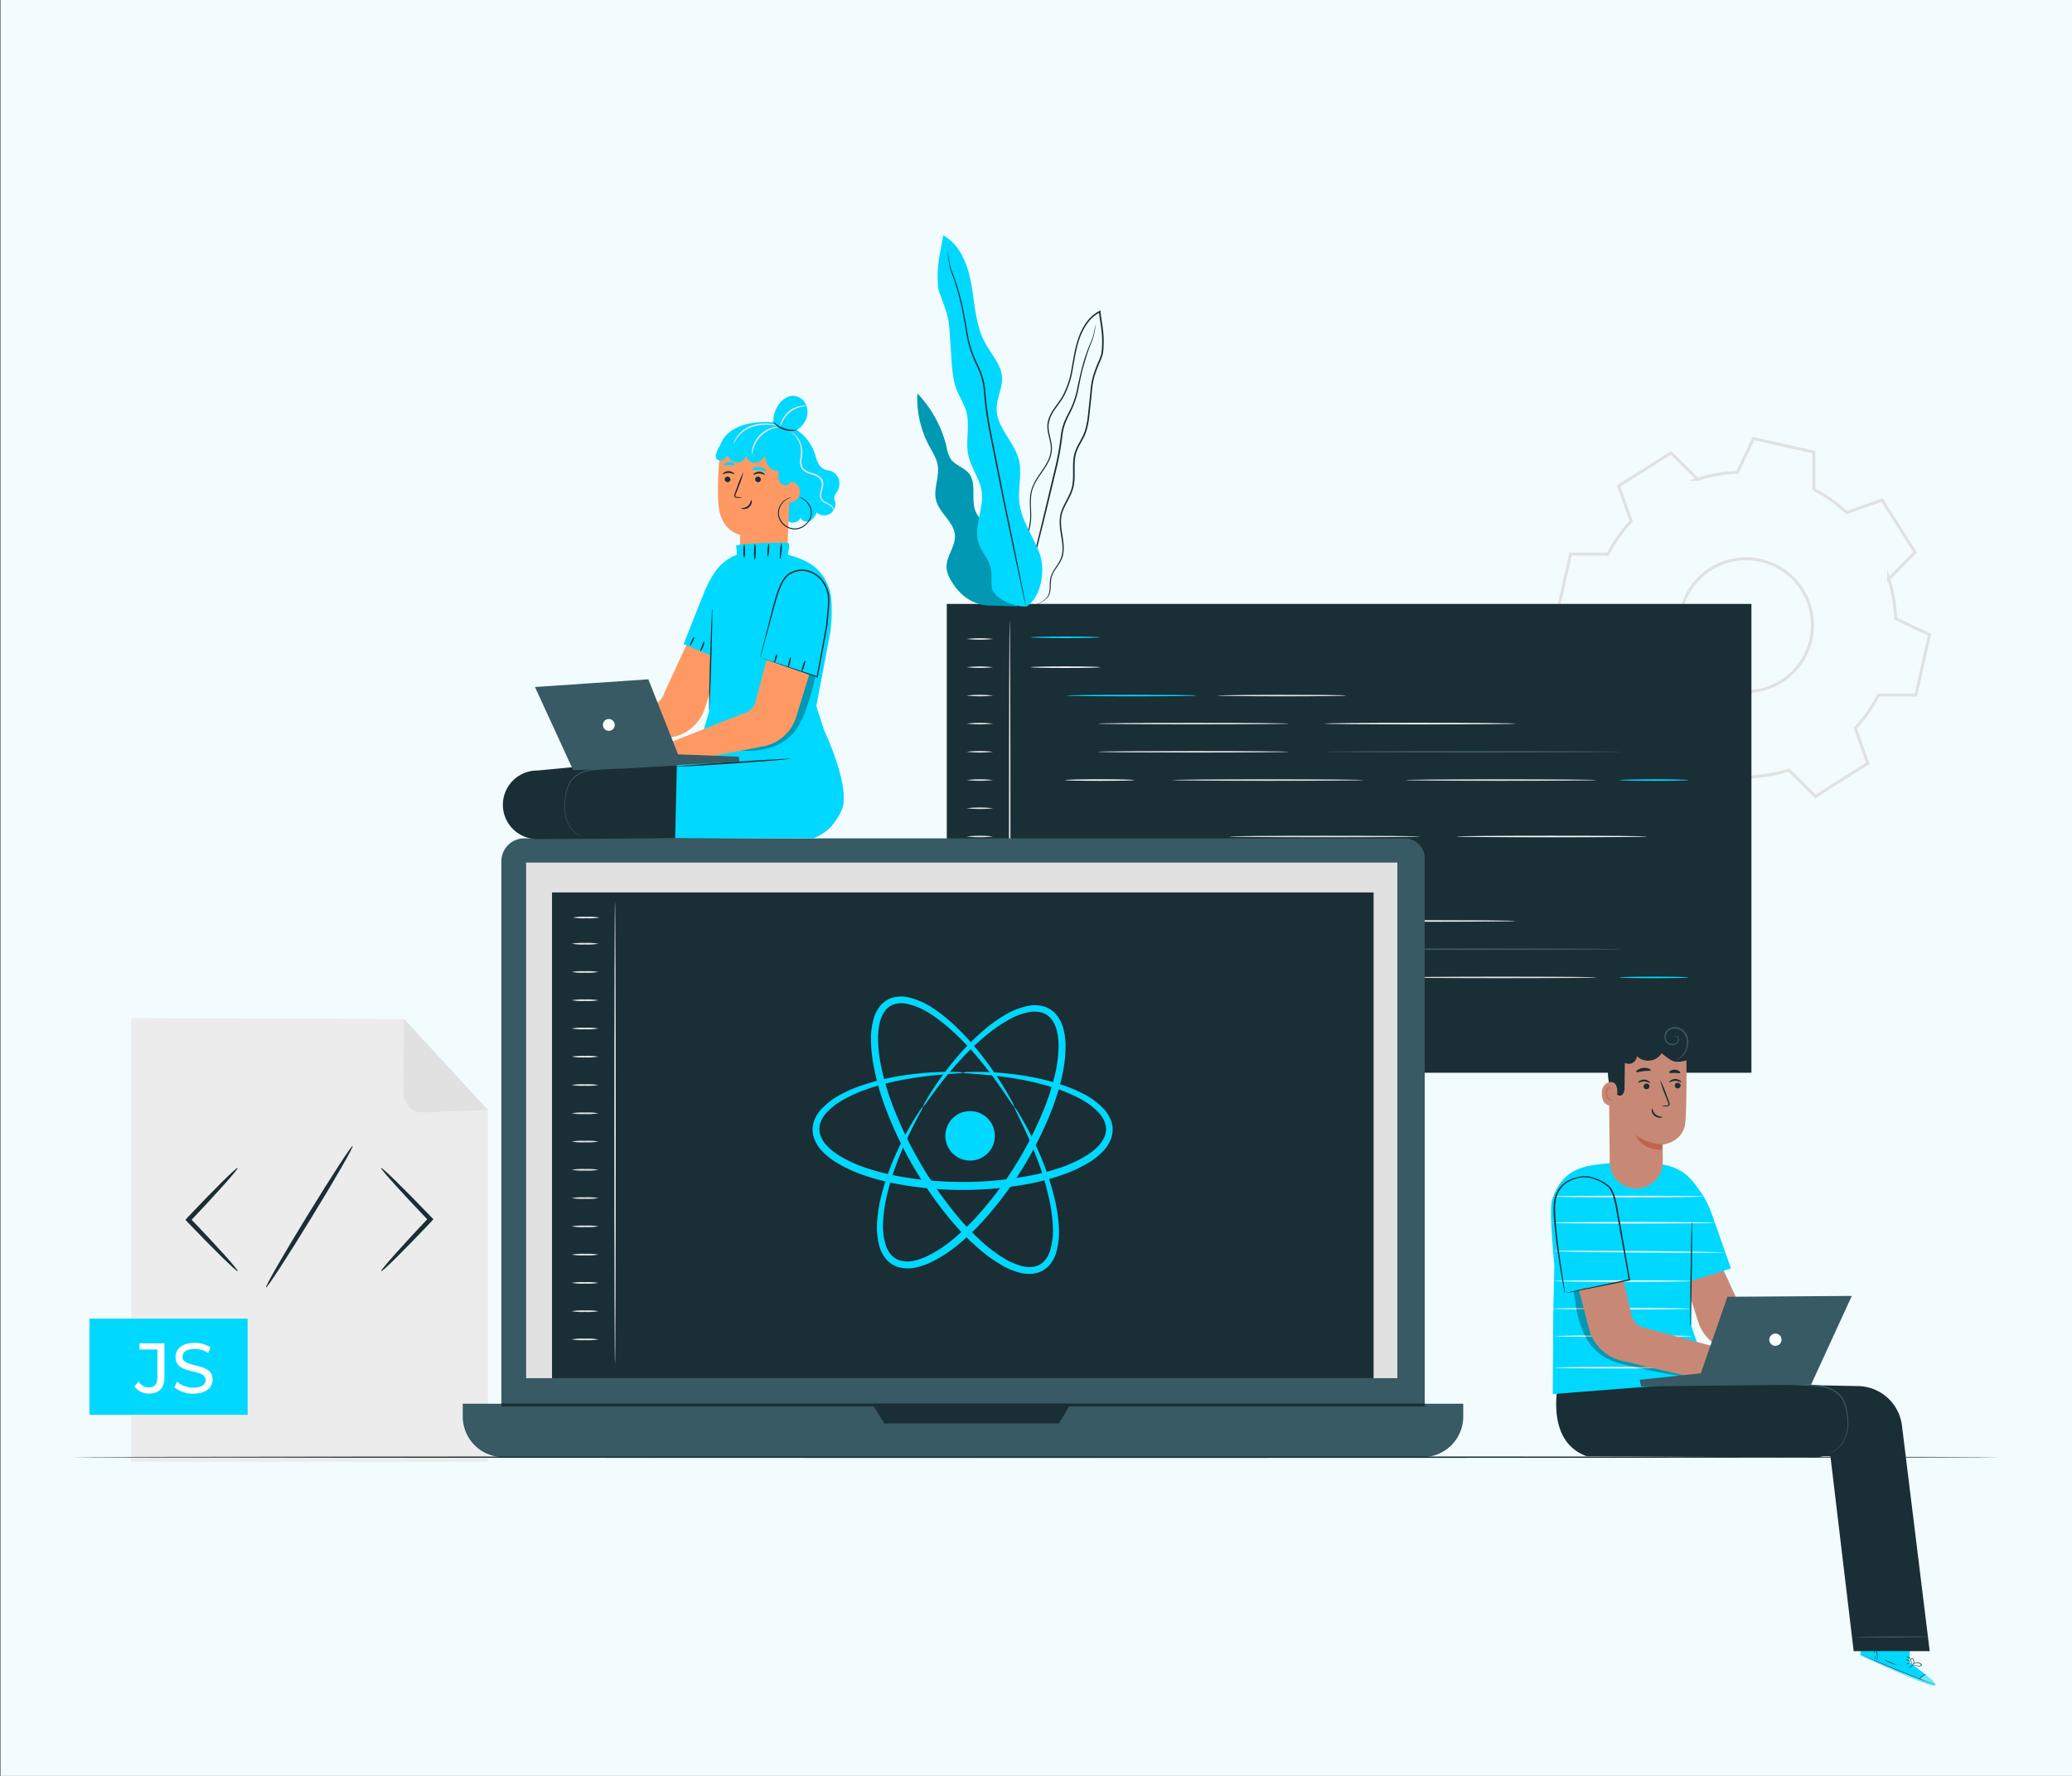 <svg xmlns="http://www.w3.org/2000/svg" viewBox="0 0 700 600"><rect x="0" y="0" width="700" height="600" fill="#333333" stroke="none"/><defs><style>.cls-1{fill:#f2fcff;}.cls-2{fill:none;stroke:#e1e1e1;stroke-miterlimit:10;fill-rule:evenodd;}.cls-3{fill:#ececec;}.cls-4{fill:#1a2e35;}.cls-5{fill:#e1e1e1;}.cls-6{fill:#00d8ff;}.cls-7{fill:#fff;}.cls-8{fill:#fafafa;}.cls-9{fill:#375a64;}.cls-10{fill:#ff9963;}.cls-11{fill:#ff9a6c;}.cls-12{opacity:0.3;}.cls-13{opacity:0.4;}.cls-14{fill:#c78976;}.cls-15{fill:#bf654e;}</style></defs><g id="Layer_2" data-name="Layer 2"><rect class="cls-1" x="0.16" width="699.84" height="600"/></g><g id="Layer_1" data-name="Layer 1"><path class="cls-2" d="M612.77,165.33a50.83,50.83,0,0,1,11.14,7.85l11.91-4.24L647,186.6l-8.91,9A51.17,51.17,0,0,1,640.43,209l11.42,5.42-4.58,20.41-12.63,0A51.27,51.27,0,0,1,626.78,246L631,257.9l-17.66,11.19-9-8.92A51.11,51.11,0,0,1,591,262.51l-5.42,11.41-20.41-4.58,0-12.63A51.13,51.13,0,0,1,554,248.86l-11.91,4.24-11.19-17.67,8.92-9a52.09,52.09,0,0,1-2.34-13.43L526,207.63l4.58-20.41,12.63,0a51.45,51.45,0,0,1,7.86-11.14l-4.24-11.91L564.53,153l9,8.92a51.11,51.11,0,0,1,13.43-2.34l5.42-11.41,20.4,4.57,0,12.64Zm-18,24a22.43,22.43,0,1,0,17,26.8A22.43,22.43,0,0,0,594.78,189.34Z"/><polygon class="cls-3" points="164.82 493.88 44.29 493.88 44.29 343.98 136.49 344.25 164.82 375.01 164.82 493.88"/><path class="cls-4" d="M80.34,429.5c-.15.15-2.15-1.66-5.27-4.7s-7.33-7.33-11.93-12.12l-.51-.54.51-.54,0-.05c4.58-4.84,8.79-9.16,11.89-12.23s5.11-4.89,5.26-4.74-1.55,2.24-4.45,5.5-7,7.71-11.57,12.54l0,.05V411.6c4.6,4.79,8.69,9.19,11.6,12.43S80.5,429.35,80.34,429.5Z"/><path class="cls-4" d="M128.71,394.58c.16-.15,2.16,1.65,5.27,4.7s7.33,7.32,11.93,12.12l.52.53-.52.54,0,.06c-4.58,4.83-8.79,9.15-11.89,12.22s-5.1,4.9-5.26,4.75,1.56-2.25,4.46-5.51,7-7.7,11.56-12.54l.05-.05v1.08c-4.59-4.8-8.69-9.2-11.6-12.44S128.55,394.72,128.71,394.58Z"/><path class="cls-4" d="M89.86,435c-.37-.23,5.89-11.13,14-24.34s14.94-23.75,15.31-23.53-5.89,11.12-14,24.34S90.23,435.23,89.86,435Z"/><path class="cls-5" d="M136.48,344.26l-.11,25.1a6.46,6.46,0,0,0,6.65,6.49l21.8-.82Z"/><rect class="cls-6" x="30.22" y="445.52" width="53.45" height="32.49"/><path class="cls-7" d="M45.41,468.4l1.39-1.63a4.16,4.16,0,0,0,3.5,2c1.89,0,2.87-1.15,2.87-3.4v-9.42H47.11v-2.09h8.44v11.39c0,3.74-1.83,5.58-5.25,5.58A5.83,5.83,0,0,1,45.41,468.4Z"/><path class="cls-7" d="M58.9,468.71l.89-1.87a8.6,8.6,0,0,0,5.53,2c2.9,0,4.15-1.13,4.15-2.59,0-4.1-10.16-1.51-10.16-7.75,0-2.59,2-4.79,6.42-4.79a9.84,9.84,0,0,1,5.39,1.49l-.79,1.91a8.68,8.68,0,0,0-4.6-1.36c-2.85,0-4.07,1.2-4.07,2.66,0,4.1,10.16,1.53,10.16,7.69,0,2.57-2.06,4.77-6.5,4.77A9.93,9.93,0,0,1,58.9,468.71Z"/><rect class="cls-4" x="319.86" y="204.04" width="271.84" height="158.4"/><path class="cls-5" d="M341.12,354.46c-.14,0-.26-32.39-.26-72.34s.12-72.34.26-72.34.26,32.38.26,72.34S341.27,354.46,341.12,354.46Z"/><path class="cls-5" d="M335.53,215.88a39.07,39.07,0,0,1-9,0,39.07,39.07,0,0,1,9,0Z"/><path class="cls-5" d="M335.53,225.42a39.07,39.07,0,0,1-9,0,39.07,39.07,0,0,1,9,0Z"/><path class="cls-5" d="M335.53,235a39.07,39.07,0,0,1-9,0,39.07,39.07,0,0,1,9,0Z"/><path class="cls-5" d="M335.53,244.48a39.07,39.07,0,0,1-9,0,39.07,39.07,0,0,1,9,0Z"/><path class="cls-5" d="M335.53,254a39.07,39.07,0,0,1-9,0,39.07,39.07,0,0,1,9,0Z"/><path class="cls-5" d="M335.53,263.55a39.07,39.07,0,0,1-9,0,39.07,39.07,0,0,1,9,0Z"/><path class="cls-5" d="M335.53,273.08a39.07,39.07,0,0,1-9,0,39.07,39.07,0,0,1,9,0Z"/><path class="cls-5" d="M335.53,282.62a39.07,39.07,0,0,1-9,0,39.07,39.07,0,0,1,9,0Z"/><path class="cls-5" d="M335.53,292.15a39.07,39.07,0,0,1-9,0,39.07,39.07,0,0,1,9,0Z"/><path class="cls-5" d="M335.53,301.68a39.07,39.07,0,0,1-9,0,39.07,39.07,0,0,1,9,0Z"/><path class="cls-5" d="M335.53,311.22a39.07,39.07,0,0,1-9,0,39.07,39.07,0,0,1,9,0Z"/><path class="cls-5" d="M335.53,320.75a39.07,39.07,0,0,1-9,0,39.07,39.07,0,0,1,9,0Z"/><path class="cls-5" d="M335.53,330.28a39.07,39.07,0,0,1-9,0,39.07,39.07,0,0,1,9,0Z"/><path class="cls-5" d="M335.53,339.82a39.07,39.07,0,0,1-9,0,39.07,39.07,0,0,1,9,0Z"/><path class="cls-5" d="M335.53,349.35a39.07,39.07,0,0,1-9,0,39.07,39.07,0,0,1,9,0Z"/><path class="cls-6" d="M371.62,215.32c0,.14-5.23.26-11.68.26s-11.69-.12-11.69-.26,5.23-.26,11.69-.26S371.62,215.18,371.62,215.32Z"/><path class="cls-6" d="M371.62,349.35c0,.14-5.23.26-11.68.26s-11.69-.12-11.69-.26,5.23-.26,11.69-.26S371.62,349.21,371.62,349.35Z"/><path class="cls-6" d="M404.16,235c0,.14-9.79.26-21.86.26s-21.86-.12-21.86-.26,9.79-.26,21.86-.26S404.16,234.81,404.16,235Z"/><path class="cls-5" d="M454.7,235c0,.14-9.78.26-21.85.26S411,235.09,411,235s9.78-.26,21.86-.26S454.7,234.81,454.7,235Z"/><path class="cls-5" d="M435.39,244.48c0,.15-14.43.26-32.21.26s-32.22-.11-32.22-.26,14.42-.26,32.22-.26S435.39,244.34,435.39,244.48Z"/><path class="cls-5" d="M435.39,254c0,.14-14.43.26-32.21.26S371,254.16,371,254s14.42-.26,32.22-.26S435.39,253.87,435.39,254Z"/><path class="cls-5" d="M479.73,282.62c0,.14-14.42.26-32.21.26s-32.21-.12-32.21-.26,14.42-.26,32.21-.26S479.73,282.47,479.73,282.62Z"/><path class="cls-5" d="M460.6,263.55c0,.14-14.43.26-32.21.26s-32.22-.12-32.22-.26,14.42-.26,32.22-.26S460.6,263.41,460.6,263.55Z"/><path class="cls-5" d="M539.32,263.55c0,.14-14.42.26-32.21.26s-32.21-.12-32.21-.26,14.42-.26,32.21-.26S539.32,263.41,539.32,263.55Z"/><path class="cls-8" d="M511.94,244.48c0,.15-14.42.26-32.21.26s-32.21-.11-32.21-.26,14.42-.26,32.21-.26S511.94,244.34,511.94,244.48Z"/><path class="cls-8" d="M556.45,282.62c0,.14-14.43.26-32.21.26s-32.22-.12-32.22-.26,14.42-.26,32.22-.26S556.45,282.47,556.45,282.62Z"/><path class="cls-9" d="M547.56,254c0,.14-22.4.26-50,.26s-50-.12-50-.26,22.39-.26,50-.26S547.56,253.87,547.56,254Z"/><path class="cls-8" d="M371.62,225.42c0,.14-5.23.26-11.68.26s-11.69-.12-11.69-.26,5.23-.26,11.69-.26S371.62,225.27,371.62,225.42Z"/><path class="cls-8" d="M371.62,339.82c0,.14-5.23.26-11.68.26s-11.69-.12-11.69-.26,5.23-.26,11.69-.26S371.62,339.67,371.62,339.82Z"/><path class="cls-8" d="M383.19,263.55c0,.14-5.23.26-11.68.26s-11.68-.12-11.68-.26,5.23-.26,11.68-.26S383.19,263.41,383.19,263.55Z"/><path class="cls-6" d="M570.45,263.55c0,.14-5.23.26-11.68.26s-11.68-.12-11.68-.26,5.23-.26,11.68-.26S570.45,263.41,570.45,263.55Z"/><path class="cls-6" d="M404.16,301.63c0,.14-9.79.26-21.86.26s-21.86-.12-21.86-.26,9.79-.26,21.86-.26S404.16,301.48,404.16,301.63Z"/><path class="cls-5" d="M454.7,301.63c0,.14-9.78.26-21.85.26s-21.86-.12-21.86-.26,9.78-.26,21.86-.26S454.7,301.48,454.7,301.63Z"/><path class="cls-5" d="M435.39,311.16c0,.14-14.43.26-32.21.26S371,311.3,371,311.16s14.42-.26,32.22-.26S435.39,311,435.39,311.16Z"/><path class="cls-5" d="M435.39,320.69c0,.15-14.43.26-32.21.26s-32.22-.11-32.22-.26,14.42-.26,32.22-.26S435.39,320.55,435.39,320.69Z"/><path class="cls-5" d="M460.6,330.23c0,.14-14.43.26-32.21.26s-32.22-.12-32.22-.26,14.42-.26,32.22-.26S460.6,330.08,460.6,330.23Z"/><path class="cls-5" d="M539.32,330.23c0,.14-14.42.26-32.21.26s-32.21-.12-32.21-.26,14.42-.26,32.21-.26S539.32,330.08,539.32,330.23Z"/><path class="cls-8" d="M511.94,311.16c0,.14-14.42.26-32.21.26s-32.21-.12-32.21-.26,14.42-.26,32.21-.26S511.94,311,511.94,311.16Z"/><path class="cls-9" d="M547.56,320.69c0,.15-22.4.26-50,.26s-50-.11-50-.26,22.39-.26,50-.26S547.56,320.55,547.56,320.69Z"/><path class="cls-8" d="M383.19,330.23c0,.14-5.23.26-11.68.26s-11.68-.12-11.68-.26,5.23-.26,11.68-.26S383.19,330.08,383.19,330.23Z"/><path class="cls-6" d="M570.45,330.23c0,.14-5.23.26-11.68.26s-11.68-.12-11.68-.26,5.23-.26,11.68-.26S570.45,330.08,570.45,330.23Z"/><path class="cls-9" d="M177.13,283.24H474.58a6.74,6.74,0,0,1,6.74,6.74v185a14.57,14.57,0,0,1-14.57,14.57H183.95a14.57,14.57,0,0,1-14.57-14.57V291A7.75,7.75,0,0,1,177.13,283.24Z"/><path class="cls-9" d="M156.34,474.26h338a0,0,0,0,1,0,0v4.33a13.72,13.72,0,0,1-13.72,13.72H170.06a13.72,13.72,0,0,1-13.72-13.72v-4.33A0,0,0,0,1,156.34,474.26Z"/><rect class="cls-5" x="177.75" y="291.43" width="294.32" height="174.2"/><polygon class="cls-4" points="294.6 474.26 298.79 480.93 357.8 480.93 361.7 474.26 294.6 474.26"/><rect class="cls-4" x="169.43" y="474.2" width="311.94" height="0.99"/><rect class="cls-4" x="186.49" y="301.52" width="277.56" height="164.11"/><path class="cls-5" d="M207.78,460.82c-.14,0-.26-35-.26-78.06s.12-78.07.26-78.07.26,34.95.26,78.07S207.93,460.82,207.78,460.82Z"/><path class="cls-5" d="M202.18,318.84a19,19,0,0,1-4.51.27,19,19,0,0,1-4.51-.27,20,20,0,0,1,4.51-.26A20,20,0,0,1,202.18,318.84Z"/><path class="cls-5" d="M202.53,310a20,20,0,0,1-4.51.26,20,20,0,0,1-4.51-.26,19.36,19.36,0,0,1,4.51-.26A19.36,19.36,0,0,1,202.53,310Z"/><path class="cls-5" d="M202.18,328.39a19.36,19.36,0,0,1-4.51.26,19.36,19.36,0,0,1-4.51-.26,20,20,0,0,1,4.51-.26A20,20,0,0,1,202.18,328.39Z"/><path class="cls-5" d="M202.18,337.94a19.36,19.36,0,0,1-4.51.26,19.36,19.36,0,0,1-4.51-.26,20,20,0,0,1,4.51-.26A20,20,0,0,1,202.18,337.94Z"/><path class="cls-5" d="M202.18,347.49a19.36,19.36,0,0,1-4.51.26,19.36,19.36,0,0,1-4.51-.26,20,20,0,0,1,4.51-.26A20,20,0,0,1,202.18,347.49Z"/><path class="cls-5" d="M202.18,357a20,20,0,0,1-4.51.26,20,20,0,0,1-4.51-.26,20,20,0,0,1,4.51-.26A20,20,0,0,1,202.18,357Z"/><path class="cls-5" d="M202.18,366.59a20,20,0,0,1-4.51.26,20,20,0,0,1-4.51-.26,20,20,0,0,1,4.51-.26A20,20,0,0,1,202.18,366.59Z"/><path class="cls-5" d="M202.18,376.14a20,20,0,0,1-4.51.26,20,20,0,0,1-4.51-.26,19.36,19.36,0,0,1,4.51-.26A19.36,19.36,0,0,1,202.18,376.14Z"/><path class="cls-5" d="M202.18,385.69a20,20,0,0,1-4.51.26,20,20,0,0,1-4.51-.26,19.36,19.36,0,0,1,4.51-.26A19.36,19.36,0,0,1,202.18,385.69Z"/><path class="cls-5" d="M202.18,395.24a20,20,0,0,1-4.51.26,20,20,0,0,1-4.51-.26,19,19,0,0,1,4.51-.27A19,19,0,0,1,202.18,395.24Z"/><path class="cls-5" d="M202.18,404.78a19.36,19.36,0,0,1-4.51.26,19.36,19.36,0,0,1-4.51-.26,20,20,0,0,1,4.51-.26A20,20,0,0,1,202.18,404.78Z"/><path class="cls-5" d="M202.18,414.33a19.36,19.36,0,0,1-4.51.26,19.36,19.36,0,0,1-4.51-.26,20,20,0,0,1,4.51-.26A20,20,0,0,1,202.18,414.33Z"/><path class="cls-5" d="M202.18,423.88a19.36,19.36,0,0,1-4.51.26,19.36,19.36,0,0,1-4.51-.26,20,20,0,0,1,4.51-.26A20,20,0,0,1,202.18,423.88Z"/><path class="cls-5" d="M202.18,433.43a20,20,0,0,1-4.51.26,20,20,0,0,1-4.51-.26,20,20,0,0,1,4.51-.26A20,20,0,0,1,202.18,433.43Z"/><path class="cls-5" d="M202.18,443a20,20,0,0,1-4.51.26,20,20,0,0,1-4.51-.26,20,20,0,0,1,4.51-.26A20,20,0,0,1,202.18,443Z"/><path class="cls-5" d="M202.18,452.53a20,20,0,0,1-4.51.26,20,20,0,0,1-4.51-.26,19.36,19.36,0,0,1,4.51-.26A19.36,19.36,0,0,1,202.18,452.53Z"/><path class="cls-6" d="M342.68,374c-.19.11-1.87-2.7-5.29-7.52-1.7-2.41-3.85-5.31-6.52-8.53a94,94,0,0,0-9.79-10.21,55.33,55.33,0,0,0-6.46-5,24.64,24.64,0,0,0-7.83-3.52,9.66,9.66,0,0,0-4.21-.06,6.33,6.33,0,0,0-3.45,2.21,10.17,10.17,0,0,0-1.89,4.08,22.08,22.08,0,0,0-.6,4.87,48.11,48.11,0,0,0,1.14,10.39,86.11,86.11,0,0,0,3,10.62A133,133,0,0,0,324,411.55a83.88,83.88,0,0,0,7.69,7.93,47.77,47.77,0,0,0,8.42,6.19,23,23,0,0,0,4.52,1.92,10.37,10.37,0,0,0,4.48.4,6.3,6.3,0,0,0,3.63-1.88,9.53,9.53,0,0,0,2.06-3.68,24.56,24.56,0,0,0,.87-8.54,53.77,53.77,0,0,0-1.08-8.08,92.34,92.34,0,0,0-3.95-13.59c-1.45-3.92-2.89-7.23-4.12-9.91-2.47-5.36-4.06-8.23-3.87-8.34a8.81,8.81,0,0,1,1.4,1.95c.82,1.32,2,3.31,3.38,5.94s3,5.92,4.57,9.84a89.59,89.59,0,0,1,4.39,13.72,54.67,54.67,0,0,1,1.28,8.35,26.11,26.11,0,0,1-.81,9.31,11.74,11.74,0,0,1-2.5,4.56,8.55,8.55,0,0,1-4.87,2.61,12.67,12.67,0,0,1-5.49-.4,25.12,25.12,0,0,1-5-2.07,50,50,0,0,1-8.94-6.44,86.14,86.14,0,0,1-8-8.12,132.11,132.11,0,0,1-23.7-41.05,85.29,85.29,0,0,1-3-11,49.71,49.71,0,0,1-1.11-10.95,25.88,25.88,0,0,1,.72-5.39,12.64,12.64,0,0,1,2.4-5,8.58,8.58,0,0,1,4.7-2.91,11.79,11.79,0,0,1,5.2.11,26.5,26.5,0,0,1,8.46,3.95,55.15,55.15,0,0,1,6.6,5.29A89.89,89.89,0,0,1,332,357c2.59,3.35,4.64,6.36,6.23,8.88s2.72,4.52,3.45,5.9A8.15,8.15,0,0,1,342.68,374Z"/><path class="cls-6" d="M311.8,373.91c.19.11-1.44,2.84-4,8-1.26,2.56-2.73,5.73-4.23,9.49a88.42,88.42,0,0,0-4.07,13.06,49.16,49.16,0,0,0-1.12,7.8,23.11,23.11,0,0,0,.8,8.25,9.53,9.53,0,0,0,2,3.56,6.58,6.58,0,0,0,3.48,1.95,10.19,10.19,0,0,0,4.35-.12,20.27,20.27,0,0,0,4.46-1.61,43.42,43.42,0,0,0,8.43-5.54,79.5,79.5,0,0,0,7.74-7.35,122.22,122.22,0,0,0,23.63-38.18A78.45,78.45,0,0,0,356.42,363a43.72,43.72,0,0,0,1.2-10,20.64,20.64,0,0,0-.56-4.7,10.06,10.06,0,0,0-1.83-3.95,6.57,6.57,0,0,0-3.3-2.25,9.6,9.6,0,0,0-4.07-.18,23,23,0,0,0-7.74,3,48.8,48.8,0,0,0-6.48,4.49,85.44,85.44,0,0,0-9.87,9.47c-2.7,3-4.88,5.74-6.61,8-3.46,4.55-5.18,7.22-5.36,7.1a8.52,8.52,0,0,1,1-2.08c.75-1.32,1.9-3.23,3.53-5.61s3.7-5.23,6.33-8.38a83.29,83.29,0,0,1,9.8-9.94,50.78,50.78,0,0,1,6.64-4.8,24.81,24.81,0,0,1,8.41-3.36,11.77,11.77,0,0,1,5,.18,8.82,8.82,0,0,1,4.46,2.95,12.37,12.37,0,0,1,2.33,4.81,23.08,23.08,0,0,1,.68,5.23,45.66,45.66,0,0,1-1.18,10.61,80.08,80.08,0,0,1-3.15,10.57,122.16,122.16,0,0,1-24.15,39,81.2,81.2,0,0,1-8,7.54,46.14,46.14,0,0,1-9,5.78,22.7,22.7,0,0,1-5,1.73,12.33,12.33,0,0,1-5.34.06,8.86,8.86,0,0,1-4.63-2.67,11.56,11.56,0,0,1-2.4-4.42,25,25,0,0,1-.76-9,50.64,50.64,0,0,1,1.34-8.08,82.47,82.47,0,0,1,4.52-13.21,104.14,104.14,0,0,1,4.67-9.4c1.4-2.52,2.61-4.4,3.45-5.66A8.33,8.33,0,0,1,311.8,373.91Z"/><path class="cls-6" d="M325.27,362.41c0,.21-3.18.27-8.86.82-2.85.27-6.31.69-10.3,1.4A86.46,86.46,0,0,0,292.86,368a50.07,50.07,0,0,0-7.22,3.15,23.07,23.07,0,0,0-6.59,5,9.58,9.58,0,0,0-2,3.56,6.57,6.57,0,0,0,.17,4,10,10,0,0,0,2.4,3.64,20.81,20.81,0,0,0,3.7,2.94,43.18,43.18,0,0,0,9.16,4.25,78,78,0,0,0,10.32,2.72,122.14,122.14,0,0,0,44.89,0A78.57,78.57,0,0,0,358,394.59a43.33,43.33,0,0,0,9.15-4.25,20.53,20.53,0,0,0,3.71-2.94,10.13,10.13,0,0,0,2.39-3.64,6.57,6.57,0,0,0,.18-4,9.53,9.53,0,0,0-2-3.56,23.07,23.07,0,0,0-6.59-5,50.07,50.07,0,0,0-7.22-3.15,86.46,86.46,0,0,0-13.25-3.41c-4-.71-7.45-1.13-10.29-1.4-5.69-.55-8.86-.61-8.86-.82a7.76,7.76,0,0,1,2.3-.24c1.52-.05,3.75-.08,6.63.05a104.74,104.74,0,0,1,10.45,1,82.48,82.48,0,0,1,13.61,3.11,49.19,49.19,0,0,1,7.57,3.11,24.91,24.91,0,0,1,7.29,5.39,11.74,11.74,0,0,1,2.49,4.38,8.79,8.79,0,0,1-.16,5.34,12.32,12.32,0,0,1-2.86,4.5,23,23,0,0,1-4.09,3.34,46,46,0,0,1-9.65,4.58,79.2,79.2,0,0,1-10.64,2.88,122.12,122.12,0,0,1-45.89,0,77.72,77.72,0,0,1-10.64-2.87,45.66,45.66,0,0,1-9.64-4.58,22.61,22.61,0,0,1-4.1-3.34,12.32,12.32,0,0,1-2.86-4.5,8.86,8.86,0,0,1-.16-5.34,11.62,11.62,0,0,1,2.5-4.38,25,25,0,0,1,7.28-5.39,49.6,49.6,0,0,1,7.57-3.11,82.71,82.71,0,0,1,13.61-3.11,104.65,104.65,0,0,1,10.46-1c2.87-.13,5.11-.1,6.62-.05A7.87,7.87,0,0,1,325.27,362.41Z"/><circle class="cls-6" cx="327.75" cy="383.78" r="8.37" transform="translate(-103.69 645.63) rotate(-80.76)"/><path class="cls-4" d="M675.42,492.32c0,.14-145.71.26-325.4.26s-325.44-.12-325.44-.26,145.68-.26,325.44-.26S675.42,492.18,675.42,492.32Z"/><path class="cls-10" d="M242.21,226.58l-4,12.49a14.44,14.44,0,0,1-11.2,10l-26.67,5-7.25-.23,7.25-9,20.05-6.83a5.4,5.4,0,0,0,4-3.84l8-17.36,10.1,6.2Z"/><path class="cls-6" d="M261.3,142.69a8.92,8.92,0,0,1,1.5-5.54,6.79,6.79,0,0,1,4.38-3.38,5,5,0,0,1,5.19,3.06,6.54,6.54,0,0,1-.79,6.16,8.23,8.23,0,0,1-2.43,2.27,15.31,15.31,0,0,1,6,7.65c.37,1.06.62,2.16,1.08,3.18a4.74,4.74,0,0,0,2.21,2.45c.75.34,1.61.38,2.38.66a4.41,4.41,0,0,1,2.64,3,5.28,5.28,0,0,1-.72,4,4.11,4.11,0,0,0-.89,1.86,4.77,4.77,0,0,0,.28,1.39,3.8,3.8,0,0,1-6.23,3.71,5.38,5.38,0,0,1-2.31,2.89c-1.13.54-2.81,0-3.05-1.18a3,3,0,0,1-5.7-1.09l-21.5-23.51C246.59,141.73,259.14,142.49,261.3,142.69Z"/><path class="cls-10" d="M264.94,150.87a2.66,2.66,0,0,1,2.4,2.71h0l-1.52,36.21c-.05,4.27-7.81,9.33-12.39,9.23h0c-4.62-.1-3.26-5-3.33-9.07-.11-6.8-.11-9.35-.11-9.31s-5.84-1-7.05-8.59c-.6-3.79-.41-10-.09-15.08.29-4.57,3.32-10.18,7.87-9.7Z"/><path class="cls-4" d="M244.83,161.9a1,1,0,0,0,.94,1,.94.94,0,0,0,1-.88,1,1,0,0,0-.94-1A.94.94,0,0,0,244.83,161.9Z"/><path class="cls-4" d="M244.2,160.2c.12.13.86-.42,1.91-.42s1.82.53,1.94.4-.07-.28-.41-.53a2.71,2.71,0,0,0-1.55-.48,2.61,2.61,0,0,0-1.52.5C244.25,159.91,244.14,160.14,244.2,160.2Z"/><path class="cls-4" d="M255.11,161.9a1,1,0,0,0,.94,1,.94.94,0,0,0,1-.88,1,1,0,0,0-.94-1A.94.94,0,0,0,255.11,161.9Z"/><path class="cls-4" d="M254.53,160.4c.12.13.87-.42,1.92-.42s1.82.53,1.93.4-.06-.29-.4-.53a2.64,2.64,0,0,0-1.55-.48,2.56,2.56,0,0,0-1.52.49C254.58,160.11,254.47,160.34,254.53,160.4Z"/><path class="cls-4" d="M250.72,168.2a6.67,6.67,0,0,0-1.71-.31c-.27,0-.52-.08-.57-.27a1.38,1.38,0,0,1,.18-.79c.25-.65.52-1.33.79-2.05a34.54,34.54,0,0,0,1.79-5.34,34.16,34.16,0,0,0-2.21,5.19c-.27.72-.52,1.4-.76,2.06a1.53,1.53,0,0,0-.14,1.05.65.65,0,0,0,.44.39,2.06,2.06,0,0,0,.46.07A7.22,7.22,0,0,0,250.72,168.2Z"/><path class="cls-11" d="M250,180.64a19.42,19.42,0,0,0,10.21-2.72s-2.48,5.23-10.11,4.52Z"/><path class="cls-11" d="M251.16,170.73a1.9,1.9,0,0,1,1.7-.7,1.75,1.75,0,0,1,1.2.64,1.11,1.11,0,0,1,.08,1.25,1.28,1.28,0,0,1-1.38.35,3.92,3.92,0,0,1-1.34-.8,1.1,1.1,0,0,1-.3-.31.33.33,0,0,1,0-.39"/><path class="cls-4" d="M253.81,168.92c-.17,0-.17,1.14-1.15,2s-2.19.68-2.2.84.27.22.78.24a2.92,2.92,0,0,0,1.84-.64,2.47,2.47,0,0,0,.89-1.63C254,169.2,253.89,168.92,253.81,168.92Z"/><path class="cls-6" d="M254.06,158.56c.1.28,1.15.15,2.39.3s2.23.48,2.39.22-.1-.39-.5-.66a4.13,4.13,0,0,0-3.64-.41C254.24,158.2,254,158.42,254.06,158.56Z"/><path class="cls-6" d="M244.58,157.16c.19.24.91,0,1.78,0s1.61.16,1.78-.09,0-.36-.36-.59a2.59,2.59,0,0,0-2.87.09C244.6,156.8,244.5,157,244.58,157.16Z"/><path class="cls-10" d="M266.5,163.05a1.91,1.91,0,0,1,2,.1,3.54,3.54,0,0,1-2.22,6.57"/><path class="cls-6" d="M254.52,144.73A15.44,15.44,0,0,0,247.2,147a10.63,10.63,0,0,0-5.23,6.21,2.18,2.18,0,0,0,.06,1.72,1.68,1.68,0,0,0,2.09.45,4.9,4.9,0,0,0,1.7-1.57,3.26,3.26,0,0,0,6.33-.07,2.84,2.84,0,0,0,2.94,2.62,3.76,3.76,0,0,0,3.24-2.56,9.45,9.45,0,0,0,1.34,3.72,3.26,3.26,0,0,0,3.45,1.41,6.78,6.78,0,0,0,.05,3.41,2.33,2.33,0,0,0,2.69,1.57c1.05-.36,1.46-1.61,1.71-2.7a25.63,25.63,0,0,0,.82-6.39,9.37,9.37,0,0,0-7.55-9.48,24.58,24.58,0,0,0-6.63-.6"/><path class="cls-11" d="M267,167.44c0-.05.3.07.67-.1a1.33,1.33,0,0,0,.65-1.3,1.36,1.36,0,0,0-.81-1.23c-.39-.15-.67-.08-.68-.13s.26-.24.76-.13a1.39,1.39,0,0,1,.75.46,1.7,1.7,0,0,1,.37,1,1.5,1.5,0,0,1-.95,1.58C267.27,167.74,267,167.47,267,167.44Z"/><path class="cls-4" d="M269.93,167.84a.94.94,0,0,1,.31.08,5.85,5.85,0,0,1,.85.38,6.42,6.42,0,0,1,2.48,2.35,4.67,4.67,0,0,1,.68,2.29,5.25,5.25,0,0,1-.63,2.68,6.42,6.42,0,0,1-2,2.26,5.61,5.61,0,0,1-3.1,1,5.91,5.91,0,0,1-5.15-3.22,5,5,0,0,1-.54-2.7,5.53,5.53,0,0,1,.74-2.27,5.37,5.37,0,0,1,2.52-2.29,3.33,3.33,0,0,1,.89-.28c.21,0,.32-.05.32,0s-.44.1-1.15.44a5.58,5.58,0,0,0-2.34,2.29,5.35,5.35,0,0,0-.65,2.17,4.67,4.67,0,0,0,.54,2.51,5.59,5.59,0,0,0,4.82,3,5.72,5.72,0,0,0,4.81-3,4.73,4.73,0,0,0,0-4.66,6.46,6.46,0,0,0-2.32-2.35C270.34,168,269.91,167.87,269.93,167.84Z"/><path class="cls-5" d="M263.64,144.22c.08,0,.24-.67.71-1.66a9.15,9.15,0,0,1,6.47-5.1c1.08-.23,1.78-.22,1.78-.31a3.82,3.82,0,0,0-1.84-.06,8.43,8.43,0,0,0-6.75,5.32A3.85,3.85,0,0,0,263.64,144.22Z"/><path class="cls-5" d="M281.16,173.17s.12,0,.27-.25a1.46,1.46,0,0,0,.18-1,2.25,2.25,0,0,0-.94-1.38,19.33,19.33,0,0,0-1.89-1,2.31,2.31,0,0,1-1.32-1.88,10.65,10.65,0,0,1,.52-2.87,5.4,5.4,0,0,0,.15-1.68,2.85,2.85,0,0,0-.71-1.66,6.87,6.87,0,0,0-3.22-1.69,5.34,5.34,0,0,1-2.87-1.66,4.3,4.3,0,0,1-.48-3,14.89,14.89,0,0,0,.2-3,8.2,8.2,0,0,0-2.89-5.64,5.14,5.14,0,0,0-.84-.59q-.31-.18-.33-.15s.4.29,1,.9a8.39,8.39,0,0,1,2.05,3,7.85,7.85,0,0,1,.54,2.47,15.39,15.39,0,0,1-.25,2.93,4.72,4.72,0,0,0,.54,3.36,5.69,5.69,0,0,0,3.13,1.86,6.55,6.55,0,0,1,3,1.54,3.09,3.09,0,0,1,.47,2.9,10.8,10.8,0,0,0-.48,3,2.67,2.67,0,0,0,.53,1.36,3.35,3.35,0,0,0,1,.81c.73.39,1.41.61,1.91,1a2,2,0,0,1,.91,1.19A1.49,1.49,0,0,1,281.16,173.17Z"/><path class="cls-5" d="M254,153.5c.09,0,.16-.81.56-2a10.74,10.74,0,0,1,2.57-4.23,10.9,10.9,0,0,1,4.23-2.56c1.23-.4,2-.46,2-.55a4.91,4.91,0,0,0-2.13.2,9.74,9.74,0,0,0-7.06,7A4.91,4.91,0,0,0,254,153.5Z"/><path class="cls-5" d="M247.85,150.16a16.62,16.62,0,0,1,1.32-2.36,10.51,10.51,0,0,1,5.23-3.63,16.13,16.13,0,0,1,6.45-.52c1.67.18,2.69.41,2.71.33a9.31,9.31,0,0,0-2.67-.69,14.7,14.7,0,0,0-6.65.38,10.17,10.17,0,0,0-5.37,3.92,7,7,0,0,0-.88,1.83A1.79,1.79,0,0,0,247.85,150.16Z"/><path class="cls-4" d="M261.15,142.31s.19.5.78,1.11a7.58,7.58,0,0,0,6,2.15c.84-.1,1.32-.31,1.3-.37a10,10,0,0,1-8.11-2.89Z"/><path class="cls-4" d="M255.8,283.08c18.31-6.06,5.75-30.28,5.75-30.28l-80,7.53a11.58,11.58,0,0,0-11.66,11.58h0a11.58,11.58,0,0,0,11.58,11.57l74.35-.4"/><path class="cls-4" d="M274.53,283.06c17.85-6,5.55-30.26,5.55-30.26l-78,7.35c-7.62.1-11.34,3.78-11.34,11.55h0c0,6.39,2.37,11.78,11.31,11.6l72.49-.24"/><path class="cls-9" d="M256.42,256.89h-.22l-.65,0-2.5.1-9.17.45-30.28,1.66c-1.48.07-2.94.2-4.37.22s-2.87.08-4.27.17-2.76.19-4.1.33a15.1,15.1,0,0,0-3.91.8,9.49,9.49,0,0,0-3.24,2.08,8.7,8.7,0,0,0-2,3.16,16,16,0,0,0-.8,3.41,24.29,24.29,0,0,0-.21,3.23,13.59,13.59,0,0,0,1,5.43,8.94,8.94,0,0,0,2.42,3.31,6.7,6.7,0,0,0,2.21,1.24c.55.18.56.12,0-.08a6.73,6.73,0,0,1-2.14-1.29,8.86,8.86,0,0,1-2.32-3.28,13.47,13.47,0,0,1-1-5.33,23.63,23.63,0,0,1,.24-3.18,15.51,15.51,0,0,1,.8-3.33,8.3,8.3,0,0,1,1.9-3,9,9,0,0,1,3.13-2,14.72,14.72,0,0,1,3.82-.77c1.33-.14,2.69-.24,4.08-.32s2.81-.14,4.25-.16,2.9-.14,4.38-.22l30.28-1.78,9.17-.59,2.5-.18.64-.06C256.35,256.91,256.42,256.9,256.42,256.89Z"/><path class="cls-6" d="M228.68,258.47l6.42-3.15,4.47-14.89.42-19-9.05-3.82,7.18-18.05c1.31-2.67,4-9.74,10.77-12.06a8.38,8.38,0,0,0-.24-3c-.54-.89,16.58-1.42,17.56-1.07s-.16,3.48,0,4c6.08,1.68,12,4.19,14.22,12.56.87,3.26.58,10.14.11,13.46l-4.76,25.13,2.67,8.25s9.35,19.48,5.81,27.09-9.57,9.33-9.57,9.33l-46.59-.1Z"/><g class="cls-12"><path d="M275.43,228.66A93.9,93.9,0,0,1,272,240.55a25.67,25.67,0,0,1-3.74,6.86,17.34,17.34,0,0,1-9,5.47,28.25,28.25,0,0,1-10.61.52l17.63-10L271,227.15Z"/></g><path class="cls-4" d="M239.58,239.91a8.21,8.21,0,0,0,.12-1.34c.05-.95.11-2.18.18-3.68.14-3.1.29-7.39.43-12.13s.25-9,.31-12.13c0-1.5,0-2.74,0-3.68a8.38,8.38,0,0,0,0-1.35,8.78,8.78,0,0,0-.13,1.34c0,.94-.1,2.18-.18,3.68-.13,3.1-.28,7.39-.43,12.13s-.24,9-.3,12.13c0,1.5,0,2.74,0,3.68A8.38,8.38,0,0,0,239.58,239.91Z"/><path class="cls-4" d="M256.83,222.16a1.57,1.57,0,0,0,.32.14l1,.36L262,224l14.06,4.85.23.08,0-.24c1-5.11,2.08-11.09,3.29-17.56h0v0c.19-3.19.83-6.52.55-10a9.07,9.07,0,0,0-.68-2.45,11.07,11.07,0,0,0-1.16-2.21,9.52,9.52,0,0,0-3.7-3.16,8.12,8.12,0,0,0-8.79.95,10.86,10.86,0,0,0-2.34,3.58,32.51,32.51,0,0,0-1.38,3.76c-.74,2.46-1.3,4.8-1.86,6.93-1.07,4.21-1.93,7.63-2.55,10-.28,1.15-.5,2.05-.67,2.71-.06.28-.12.51-.16.69a1.22,1.22,0,0,0,0,.23,1.12,1.12,0,0,0,.09-.25q.07-.28.21-.72c.18-.66.44-1.57.76-2.72.66-2.39,1.59-5.78,2.73-9.94.57-2.08,1.15-4.39,1.91-6.84a31.5,31.5,0,0,1,1.38-3.7,10.47,10.47,0,0,1,2.24-3.41,7.63,7.63,0,0,1,8.24-.85,8.93,8.93,0,0,1,3.5,3,11.46,11.46,0,0,1,1.11,2.11,9.24,9.24,0,0,1,.65,2.32c.26,3.37-.36,6.7-.55,9.93v0c-1.17,6.47-2.26,12.46-3.19,17.57l.27-.16-14-4.61-3.92-1.26-1-.33Z"/><path class="cls-4" d="M270.85,226.81c.14.05.51-.73.83-1.73s.47-1.85.34-1.89-.51.73-.83,1.73S270.72,226.77,270.85,226.81Z"/><path class="cls-4" d="M266.27,225.52c.14,0,.44-.72.68-1.69s.31-1.77.17-1.81-.44.72-.68,1.69S266.13,225.48,266.27,225.52Z"/><path class="cls-4" d="M261.64,223.86c.14,0,.44-.58.68-1.38s.33-1.48.19-1.52-.44.57-.68,1.37S261.5,223.82,261.64,223.86Z"/><path class="cls-4" d="M236.6,220c.12.07.64-.59,1-1.56s.41-1.81.27-1.83-.41.73-.76,1.65S236.47,220,236.6,220Z"/><path class="cls-4" d="M233.11,218.05c.13.07.55-.51.94-1.28s.6-1.45.47-1.52-.54.51-.93,1.29S233,218,233.11,218.05Z"/><path class="cls-4" d="M263.51,188.25c-.05,0-.08.17-.09.45h.28a21,21,0,0,0,.32-2.38,7.7,7.7,0,0,0,0-2.85,8.17,8.17,0,0,0-.49,2.81,20.11,20.11,0,0,0-.08,2.4h.28C263.63,188.4,263.56,188.24,263.51,188.25Z"/><path class="cls-4" d="M259.35,188.25a5.35,5.35,0,0,0,.44-2.31,5.64,5.64,0,0,0-.09-2.36,10.86,10.86,0,0,0-.35,4.67Z"/><path class="cls-4" d="M255,189.19a7.83,7.83,0,0,0,.3-2.8,7.55,7.55,0,0,0-.23-2.81,8,8,0,0,0-.29,2.8A7.43,7.43,0,0,0,255,189.19Z"/><path class="cls-4" d="M251.43,188.6a5.6,5.6,0,0,0,.26-2.39,5.66,5.66,0,0,0-.26-2.4,5.86,5.86,0,0,0-.26,2.4A5.79,5.79,0,0,0,251.43,188.6Z"/><path class="cls-4" d="M228.39,259c0,.14,8.69-.33,19.39-1.06s19.36-1.44,19.35-1.58-8.69.33-19.39,1.06S228.38,258.86,228.39,259Z"/><path class="cls-10" d="M273.36,228l-4.3,14a14.5,14.5,0,0,1-11.2,10.17l-26.66,5.07L224,257l2.46-6.19L251.24,241a5.39,5.39,0,0,0,4-3.89L259,223Z"/><polygon class="cls-9" points="249.79 257.39 249.56 255.66 229.08 254.86 219.03 229.51 180.73 232.11 193.66 260.25 249.79 257.39"/><path class="cls-7" d="M204,246a2,2,0,1,0,.62-2.77A2,2,0,0,0,204,246Z"/><path class="cls-4" d="M536.05,492c-16.68-6.06-8.11-31.22-8.11-31.22l84.7,7.76a11.94,11.94,0,0,1,12,11.93h0a11.94,11.94,0,0,1-11.94,11.94L536.05,492"/><path class="cls-6" d="M645.11,561.72l.18-8.4-16.11-5.72-.67,11.69.91.44c4,1.91,20.7,9.43,23.81,9.72C656.69,569.77,645.11,561.72,645.11,561.72Z"/><g class="cls-13"><path class="cls-7" d="M650.68,565.87s3.94,3.11,3.09,3.61-18-6.45-25.26-10.19l.16-.32,19.9,8.29S649.79,565.55,650.68,565.87Z"/></g><path class="cls-4" d="M628.44,558.86l.24.13.73.35,2.67,1.23c2.27,1,5.42,2.38,8.94,3.82s6.72,2.66,9.06,3.52l2.77,1,.76.26.26.08s-.08,0-.25-.12l-.75-.29-2.74-1.05c-2.33-.89-5.53-2.14-9-3.57s-6.67-2.78-9-3.77l-2.7-1.17-.74-.31Z"/><path class="cls-4" d="M648.47,567.5a6,6,0,0,1,1-1.1,6.84,6.84,0,0,1,1.35-.66,2.58,2.58,0,0,0-2.39,1.76Z"/><path class="cls-4" d="M645,563.45a1.84,1.84,0,0,0,.71-.38c.36-.26.62-.5.59-.55a1.79,1.79,0,0,0-.71.39C645.19,563.16,644.93,563.41,645,563.45Z"/><path class="cls-4" d="M644,562.31c0,.05.32,0,.67-.13s.62-.27.61-.33-.32,0-.68.14S644,562.26,644,562.31Z"/><path class="cls-4" d="M643.82,560.59s.31.23.74.41a1.77,1.77,0,0,0,.82.24s-.32-.24-.75-.42A1.83,1.83,0,0,0,643.82,560.59Z"/><path class="cls-4" d="M644,559.48s.28.37.77.61a1.63,1.63,0,0,0,.95.25,7047937192805.59,7047937192805.59,0,0,0-1.72-.86Z"/><path class="cls-4" d="M646,562.35a3.17,3.17,0,0,0,1,.39,7.27,7.27,0,0,0,1.11.19,2.67,2.67,0,0,0,.69,0,.55.55,0,0,0,.36-.2.39.39,0,0,0,0-.44,1.92,1.92,0,0,0-3,.14c-.11.15-.14.24-.13.25a3.1,3.1,0,0,1,.77-.64,1.82,1.82,0,0,1,1-.2,1.58,1.58,0,0,1,1.12.54c.11.18,0,.33-.24.37a4.42,4.42,0,0,1-.63,0,7.51,7.51,0,0,1-1.1-.15C646.38,562.47,646,562.32,646,562.35Z"/><path class="cls-4" d="M646.23,562.5a1,1,0,0,0,.38-.63,1.66,1.66,0,0,0,0-.81,1,1,0,0,0-.6-.81.4.4,0,0,0-.48.32,1.06,1.06,0,0,0,0,.5,3,3,0,0,0,.21.77,1.62,1.62,0,0,0,.4.61s-.12-.25-.27-.66a3.51,3.51,0,0,1-.16-.75c-.05-.25,0-.66.26-.6s.4.41.47.67a1.65,1.65,0,0,1,0,.73A4.54,4.54,0,0,1,646.23,562.5Z"/><path class="cls-4" d="M630.41,554.88s.45.14,1.1.49a5.07,5.07,0,0,1,2.65,4.73c0,.74-.19,1.18-.15,1.19a1,1,0,0,0,.12-.3,4.8,4.8,0,0,0-.44-3.73,4.93,4.93,0,0,0-2.12-2,4.2,4.2,0,0,0-.83-.32A1,1,0,0,0,630.41,554.88Z"/><path class="cls-4" d="M634.51,549.28a26.57,26.57,0,0,0-1.38,3,27.51,27.51,0,0,0-1.21,3.11,29.58,29.58,0,0,0,1.39-3A28.87,28.87,0,0,0,634.51,549.28Z"/><path class="cls-4" d="M636.48,560.69a9.25,9.25,0,0,0,2.1,1.11,8.91,8.91,0,0,0,2.26.71s-1-.39-2.19-.89S636.5,560.64,636.48,560.69Z"/><path class="cls-4" d="M633.54,559.49s0,.24,0,.5,0,.49,0,.51.17-.21.16-.51S633.59,559.47,633.54,559.49Z"/><path class="cls-4" d="M633,557.66s0,.22.08.44.2.38.25.36,0-.22-.07-.44S633,557.64,633,557.66Z"/><path class="cls-4" d="M631.67,556.38c0,.06.19.14.37.31s.3.35.36.33,0-.28-.23-.48S631.67,556.33,631.67,556.38Z"/><path class="cls-4" d="M630.66,555.63s0,.15.12.25.22.15.26.11,0-.16-.12-.25S630.7,555.59,630.66,555.63Z"/><path class="cls-4" d="M580.45,467.41l47.3.89a15.19,15.19,0,0,1,14.8,13.33l9.38,76.23H626.24L618.39,492h-37.3Z"/><path class="cls-9" d="M651.61,553c0,.12-5.63.26-12.57.3s-12.45-.13-12.57-.14c-.8-.08,5.62-.26,12.57-.3S651.61,552.89,651.61,553Z"/><path class="cls-9" d="M554.44,465h.23l.7,0,2.66.1,9.78.46,32.25,1.67c1.57.08,3.13.2,4.66.23s3,.08,4.54.16,3,.19,4.38.34a16.41,16.41,0,0,1,4.15.81,9.89,9.89,0,0,1,3.46,2.1,8.78,8.78,0,0,1,2.1,3.18,15.8,15.8,0,0,1,.85,3.45,23,23,0,0,1,.23,3.25,13.36,13.36,0,0,1-1.1,5.49,9.16,9.16,0,0,1-2.58,3.33,6.94,6.94,0,0,1-2.36,1.26c-.59.18-.6.12,0-.08a7.53,7.53,0,0,0,2.27-1.31,9,9,0,0,0,2.47-3.3,13.06,13.06,0,0,0,1-5.39,24.32,24.32,0,0,0-.26-3.21,14.93,14.93,0,0,0-.85-3.36,8.25,8.25,0,0,0-2-3,9.65,9.65,0,0,0-3.33-2,16.14,16.14,0,0,0-4.07-.78c-1.41-.14-2.87-.24-4.35-.32s-3-.14-4.53-.16-3.09-.15-4.67-.22l-32.25-1.8-9.77-.59-2.66-.19-.69-.06Z"/><path class="cls-14" d="M569.5,433.39l4.11,12.88a14.87,14.87,0,0,0,11.56,10.35l23.88,6.63,1.87-4.43,1.74-6.53L592,445.24a5.55,5.55,0,0,1-4.17-4l-8.22-17.89-10.42,6.39Z"/><path class="cls-6" d="M559.49,393.09c8.75,1,11.57,4.58,15.14,9.76a29.25,29.25,0,0,1,3.54,6.93l6.62,18.78L571,432.82l.46,15.34,6.3,18.66L524.59,471l.15-27.12.38-16.37c-.5-6.2-1.79-19.35-.68-22.47,4.72-13.32,15.15-10.77,22.81-12.67a51.52,51.52,0,0,1,10.54,0"/><path class="cls-8" d="M524.6,442.16c0,.14,10.39.26,23.21.26s23.21-.12,23.21-.26-10.39-.26-23.21-.26S524.6,442,524.6,442.16Z"/><path class="cls-8" d="M525.37,451.43c0,.15,10.39.27,23.21.27s23.21-.12,23.21-.27-10.39-.26-23.21-.26S525.37,451.29,525.37,451.43Z"/><path class="cls-8" d="M525.12,462.08c0,.14,11,.26,24.55.26s24.55-.12,24.55-.26-11-.26-24.55-.26S525.12,461.93,525.12,462.08Z"/><g class="cls-12"><path d="M531.57,436.23c.7,3.59,1,7.47,2.22,10.92a26.47,26.47,0,0,0,3.56,7.23,17.88,17.88,0,0,0,9,6c3.5,1.09,20.37,4.86,24,4.58l-30.85-14.61L535.82,435Z"/></g><path class="cls-14" d="M533.37,435.69l3.4,13.06a15,15,0,0,0,11.1,11l27.24,6.39,7.48.07V455.9l-27.41-7.41a5.58,5.58,0,0,1-4-4.18l-2.64-11.49Z"/><path class="cls-8" d="M524.32,404.26c0,.15,11.46.26,25.58.26s25.59-.11,25.59-.26S564,404,549.9,404,524.32,404.12,524.32,404.26Z"/><path class="cls-8" d="M524,413.11c0,.15,12.35.26,27.57.26s27.57-.11,27.57-.26-12.34-.26-27.57-.26S524,413,524,413.11Z"/><path class="cls-8" d="M524.72,422.69c0,.14,13,.36,29,.48s29,.11,29,0-13-.36-29-.49S524.72,422.54,524.72,422.69Z"/><path class="cls-8" d="M525.12,432.82c0,.15,10.4.26,23.22.26s23.21-.11,23.21-.26-10.39-.26-23.21-.26S525.12,432.68,525.12,432.82Z"/><path class="cls-4" d="M528.71,436.78a.74.74,0,0,0,0-.22l-.08-.62c-.1-.6-.22-1.4-.38-2.43-.33-2.12-.8-5.19-1.33-9s-1.15-8.47-1.45-13.69c-.11-2.58-.32-5.45,1-8a8.73,8.73,0,0,1,2.81-3.18A10.07,10.07,0,0,1,533.4,398h.06a8.38,8.38,0,0,1,5,.34,14.2,14.2,0,0,1,4.69,2.55,3.58,3.58,0,0,1,.71.8,9.27,9.27,0,0,1,.53,1,14.7,14.7,0,0,1,.77,2.1,43.75,43.75,0,0,1,.93,4.35c.51,2.9,1,5.71,1.5,8.42,1,5.42,1.88,10.43,2.67,14.85l.16-.23-15.39,3.29-4.23.94-1.1.26a1.41,1.41,0,0,0-.37.11,1.37,1.37,0,0,0,.38,0l1.12-.2,4.26-.83,15.43-3.12.19,0,0-.2c-.77-4.43-1.65-9.44-2.59-14.87-.48-2.71-1-5.53-1.49-8.43a41.42,41.42,0,0,0-.93-4.39,14.64,14.64,0,0,0-.8-2.18,8.5,8.5,0,0,0-.55-1,4.24,4.24,0,0,0-.81-.92,14.54,14.54,0,0,0-4.88-2.65,8.92,8.92,0,0,0-5.38-.34h.06a10.59,10.59,0,0,0-4.35,1.69,9.11,9.11,0,0,0-3,3.37,11.31,11.31,0,0,0-.77,2.05,13,13,0,0,0-.32,2.11c0,.35,0,.7-.05,1s0,.69,0,1c0,.68,0,1.35.08,2,.34,5.25,1,9.87,1.57,13.72s1.1,6.91,1.48,9c.2,1,.35,1.82.46,2.41l.14.62A.64.64,0,0,0,528.71,436.78Z"/><path class="cls-4" d="M571.12,447.92a6.69,6.69,0,0,1-.07-1.39c0-1,0-2.25,0-3.79,0-3.21,0-7.63.09-12.52s.14-9.31.22-12.51c0-1.54.09-2.82.12-3.79a7.7,7.7,0,0,1,.1-1.39,9,9,0,0,1,.07,1.39c0,1,0,2.25,0,3.79,0,3.2,0,7.63-.09,12.52s-.14,9.31-.21,12.51c-.05,1.54-.09,2.82-.12,3.79A9.1,9.1,0,0,1,571.12,447.92Z"/><polygon class="cls-9" points="554.44 468.41 553.96 466.18 574.6 463.99 583.59 438.13 625.61 437.84 611.85 467.82 554.44 468.41"/><path class="cls-7" d="M598.69,454.38a2.07,2.07,0,1,1,2.86-.64,2.08,2.08,0,0,1-2.86.64"/><path class="cls-4" d="M570.1,350.54a5.57,5.57,0,0,1,2,10.3,3,3,0,0,1-2.8.32,3.46,3.46,0,0,1-1.53-2.19,11.9,11.9,0,0,1,.67-8.6"/><path class="cls-14" d="M552.76,401.58h0a9,9,0,0,0,9-9.06c0-3.12-.09-5.81-.09-5.81s7.21-.67,7.74-7.8.3-23.59.3-23.59h0a24.85,24.85,0,0,0-25.11,1.59l-1.11.75.34,35A9,9,0,0,0,552.76,401.58Z"/><path class="cls-15" d="M561.65,386.6a16.64,16.64,0,0,1-9.14-3.21s1.88,5.27,9,5.06Z"/><path class="cls-14" d="M545.29,365.54c-.13-.05-4.51-.62-4.1,4.56s5.51,3,5.5,2.9S545.29,365.54,545.29,365.54Z"/><path class="cls-15" d="M545,371.31s-.08.07-.23.15a.89.89,0,0,1-.67.07,2.23,2.23,0,0,1-1.19-1.92,3,3,0,0,1,.14-1.31,1.07,1.07,0,0,1,.63-.75.46.46,0,0,1,.55.21c.08.13.06.24.08.25s.11-.1.05-.31a.59.59,0,0,0-.23-.31.72.72,0,0,0-.51-.09,1.28,1.28,0,0,0-.88.88,3.06,3.06,0,0,0-.19,1.47,2.33,2.33,0,0,0,1.49,2.13,1,1,0,0,0,.81-.21C545,371.43,545,371.31,545,371.31Z"/><path class="cls-4" d="M564.74,358.27a21.47,21.47,0,0,1-3.36-2.44,5.45,5.45,0,0,1-8.39,1,2.73,2.73,0,0,1-4.06,2.25l-.1,8.26a3.8,3.8,0,0,1-.52,2.28,1.32,1.32,0,0,1-2,.16,5.76,5.76,0,0,0-.28-3,2,2,0,0,0-2.49-1.12,20.5,20.5,0,0,1-.29-4.88,4.63,4.63,0,0,0-.2-1.49c-.29-.46-.42-.1-.94-.21a3.73,3.73,0,0,1-2.79-3.33,4.72,4.72,0,0,1,2-4,6.41,6.41,0,0,1,4.43-1.06,2.81,2.81,0,0,1,0-3.76,4.59,4.59,0,0,1,3.76-1.38c1.39.09,2.94.86,3.12,2.23a5.7,5.7,0,0,1,11.26-.31c1.66-.73,4-1.55,5.63-.79a5.41,5.41,0,0,1,3.43,4.74s.42,5.66-3.16,6.8S564.74,358.27,564.74,358.27Z"/><path class="cls-4" d="M567.79,366.73a1,1,0,0,1-1,1,1,1,0,0,1-1-.9,1,1,0,0,1,1-1A1,1,0,0,1,567.79,366.73Z"/><path class="cls-4" d="M568,365.61c-.13.13-.89-.43-2-.43s-1.87.54-2,.41.06-.3.41-.55a2.75,2.75,0,0,1,1.59-.49,2.66,2.66,0,0,1,1.55.51C568,365.31,568.07,365.55,568,365.61Z"/><path class="cls-4" d="M557.25,367a1,1,0,0,1-1,1,1,1,0,0,1-1-.9,1,1,0,0,1,1-1A1,1,0,0,1,557.25,367Z"/><path class="cls-4" d="M557.43,365.81c-.13.13-.89-.43-2-.43s-1.87.54-2,.41.06-.29.41-.55a2.78,2.78,0,0,1,1.59-.48,2.59,2.59,0,0,1,1.55.5C557.37,365.51,557.49,365.75,557.43,365.81Z"/><path class="cls-4" d="M561.33,373.79a7.28,7.28,0,0,1,1.75-.32c.28,0,.54-.08.58-.27a1.36,1.36,0,0,0-.18-.81l-.81-2.09a35.93,35.93,0,0,1-1.83-5.48,36.88,36.88,0,0,1,2.26,5.32l.78,2.1a1.62,1.62,0,0,1,.14,1.08.69.69,0,0,1-.45.4,2.23,2.23,0,0,1-.47.07A7.54,7.54,0,0,1,561.33,373.79Z"/><path class="cls-4" d="M558.17,374.53c.17,0,.17,1.16,1.17,2s2.25.7,2.25.86-.27.23-.8.25a3,3,0,0,1-1.88-.66,2.54,2.54,0,0,1-.91-1.67C558,374.82,558.09,374.53,558.17,374.53Z"/><path class="cls-4" d="M557.7,361.59c-.1.29-1.18.15-2.44.31s-2.28.49-2.45.23.1-.4.51-.68a4,4,0,0,1,1.82-.64,4.22,4.22,0,0,1,1.91.22C557.52,361.22,557.75,361.45,557.7,361.59Z"/><path class="cls-4" d="M567.61,362.49c-.19.25-.93,0-1.82,0s-1.65.16-1.82-.09,0-.37.37-.6a2.64,2.64,0,0,1,2.93.09C567.59,362.12,567.69,362.37,567.61,362.49Z"/><path class="cls-9" d="M565.56,350.2s.1,0,.28-.08a1,1,0,0,1,.74.19,1,1,0,0,1,.33,1.09,1.73,1.73,0,0,1-1.06,1.16,2.31,2.31,0,0,1-1.93-.11,2.44,2.44,0,0,1-1.16-1.86,2.66,2.66,0,0,1,.9-2.26,3.18,3.18,0,0,1,2.53-.8,4,4,0,0,1,2.44,1.21,4.62,4.62,0,0,1,1.18,2.3,6.25,6.25,0,0,1-.73,4.35,7.28,7.28,0,0,1-2,2.27c-.6.43-1,.6-1,.64a3,3,0,0,0,1.07-.47,6.82,6.82,0,0,0,2.25-2.26,6.48,6.48,0,0,0,.88-4.63,5.1,5.1,0,0,0-1.28-2.56,4.53,4.53,0,0,0-2.75-1.37,3.63,3.63,0,0,0-2.93.95,3.12,3.12,0,0,0-1,2.68,2.83,2.83,0,0,0,1.43,2.19,2.66,2.66,0,0,0,2.27.07,2,2,0,0,0,1.21-1.44,1.23,1.23,0,0,0-.5-1.32,1,1,0,0,0-.89-.12C565.62,350.1,565.56,350.19,565.56,350.2Z"/><path class="cls-6" d="M337.91,186.16c.68-2.65-1.08-5.31-3-7.23s-4.31-3.63-5.34-6.17c-1.67-4.12.51-9.47-2.32-12.9-1.66-2-4.63-2.68-6.1-4.84a10.75,10.75,0,0,1-1.34-3.86,39.39,39.39,0,0,0-9.88-18.22,34.12,34.12,0,0,0,3.93,17.6c1.15,2.15,2.56,4.26,2.95,6.67.64,3.92-1.53,8-.55,11.82,1.13,4.4,6.1,7.33,6.36,11.86.22,3.83-3.1,7.22-2.83,11.05a10.32,10.32,0,0,0,1.73,4.54c3,4.91,7.37,8.28,14,8.13l8.09.24Z"/><g class="cls-12"><path d="M337.91,186.16c.68-2.65-1.08-5.31-3-7.23s-4.31-3.63-5.34-6.17c-1.67-4.12.51-9.47-2.32-12.9-1.66-2-4.63-2.68-6.1-4.84a10.75,10.75,0,0,1-1.34-3.86,39.39,39.39,0,0,0-9.88-18.22,34.12,34.12,0,0,0,3.93,17.6c1.15,2.15,2.56,4.26,2.95,6.67.64,3.92-1.53,8-.55,11.82,1.13,4.4,6.1,7.33,6.36,11.86.22,3.83-3.1,7.22-2.83,11.05a10.32,10.32,0,0,0,1.73,4.54c3,4.91,7.37,8.28,14,8.13l8.09.24Z"/></g><path class="cls-4" d="M345.18,205.05a6.27,6.27,0,0,0,2.22-.06,13.35,13.35,0,0,0,2.63-.67,11.37,11.37,0,0,0,3.23-1.8,4.43,4.43,0,0,0,1.33-1.79,8.26,8.26,0,0,0,.36-2.41,23.71,23.71,0,0,1,.18-2.62,7.16,7.16,0,0,1,1-2.61c.95-1.68,2.52-3.27,3-5.55s.13-4.66-.26-7.09-.77-5.06.14-7.6,2.62-4.82,3.49-7.68.43-6,.6-9a12.11,12.11,0,0,1,1-4.5c.65-1.44,1.55-2.79,2.25-4.3,1.42-3.06,1.65-6.51,2-9.9.19-1.7.37-3.43.55-5.17a25.75,25.75,0,0,1,.87-5.17,45.24,45.24,0,0,1,1.91-5,16.52,16.52,0,0,0,.92-2.62,24.12,24.12,0,0,0,.25-2.78,32.87,32.87,0,0,0-.25-5.6c-.23-1.86-.58-3.71-.79-5.58l0-.32,0-.37-.33.16a12.5,12.5,0,0,0-4.33,3.7,19.71,19.71,0,0,0-2.65,5c-1.33,3.48-1.8,7.12-2.46,10.6a28.77,28.77,0,0,1-3.26,9.8c-.88,1.44-1.95,2.77-2.88,4.18a11.53,11.53,0,0,0-2,4.62c-.46,3.42,1.45,6.41,1.07,9.44a10.46,10.46,0,0,1-1.45,4.21c-.73,1.3-1.58,2.5-2.4,3.71a24.1,24.1,0,0,0-2.15,3.74,12,12,0,0,0-1,4.06c-.18,2.73.22,5.31,0,7.76a17.88,17.88,0,0,1-2,6.66c-1,2-2.05,3.8-2.95,5.55a28.4,28.4,0,0,0-1.21,2.58,12.5,12.5,0,0,0-.69,2.56,16.31,16.31,0,0,0,0,4.62,11.64,11.64,0,0,0,2.35,5.87,4.52,4.52,0,0,0,.66.7,3.18,3.18,0,0,0,.53.45c.3.22.47.32.47.32a10,10,0,0,1-1.58-1.54,11.71,11.71,0,0,1-2.23-5.83,15.92,15.92,0,0,1,.08-4.55,12.68,12.68,0,0,1,.7-2.5,26.75,26.75,0,0,1,1.22-2.55c.91-1.73,2-3.53,3-5.54a18.07,18.07,0,0,0,2-6.78c.2-2.49-.19-5.09,0-7.75a11.55,11.55,0,0,1,.95-3.92,23.92,23.92,0,0,1,2.13-3.67c.81-1.2,1.68-2.41,2.43-3.73a11,11,0,0,0,1.51-4.38c.38-3.23-1.51-6.24-1-9.43a10.9,10.9,0,0,1,1.91-4.42c.91-1.38,2-2.7,2.89-4.18a29.15,29.15,0,0,0,3.34-10c.67-3.5,1.14-7.1,2.44-10.51a19.63,19.63,0,0,1,2.58-4.82,12,12,0,0,1,4.15-3.54l-.37-.21,0,.33c.21,1.89.56,3.74.79,5.59a32.84,32.84,0,0,1,.24,5.51c-.05.9-.1,1.85-.23,2.7a16.1,16.1,0,0,1-.89,2.52,43.2,43.2,0,0,0-1.92,5.07,25.48,25.48,0,0,0-.89,5.27c-.18,1.74-.36,3.46-.54,5.17-.37,3.4-.6,6.8-2,9.75-.67,1.47-1.57,2.83-2.23,4.31a12.35,12.35,0,0,0-1.06,4.66c-.16,3.12.26,6.17-.57,8.94s-2.57,5.06-3.45,7.68-.52,5.37-.12,7.78.81,4.8.3,7-2,3.76-2.95,5.49a7.47,7.47,0,0,0-1,2.71,24.64,24.64,0,0,0-.15,2.65,8,8,0,0,1-.34,2.35,4.4,4.4,0,0,1-1.24,1.71,10.93,10.93,0,0,1-3.16,1.8,14.35,14.35,0,0,1-2.58.72,12.15,12.15,0,0,1-1.65.17Z"/><path class="cls-4" d="M370.19,109.64a.75.75,0,0,0-.08.24c-.05.2-.1.44-.17.73-.16.64-.34,1.6-.64,2.81s-1,2.56-1.66,4.23-1.29,3.59-1.89,5.75-1.13,4.56-1.69,7.12a30.38,30.38,0,0,1-2.54,7.92c-.66,1.31-1.4,2.65-2,4.11a19,19,0,0,0-1.14,4.64,93.6,93.6,0,0,1-1.69,9.8c-1.58,6.63-3.09,12.95-4.47,18.71s-2.67,10.9-3.74,15.26-1.89,7.83-2.48,10.3c-.28,1.19-.49,2.12-.65,2.81-.07.29-.12.53-.16.73a.8.8,0,0,0,0,.25l.08-.24q.09-.28.21-.72c.18-.67.43-1.6.74-2.78l2.65-10.26,3.85-15.24c1.39-5.75,2.91-12.08,4.51-18.71a92.09,92.09,0,0,0,1.68-9.84,18.65,18.65,0,0,1,1.1-4.53c.56-1.42,1.29-2.75,1.94-4.08a30.06,30.06,0,0,0,2.54-8c.54-2.58,1-5,1.63-7.13s1.19-4.07,1.8-5.74,1.29-3,1.58-4.28.43-2.19.55-2.84l.12-.73A.86.86,0,0,0,370.19,109.64Z"/><path class="cls-6" d="M346.6,205.07c5.27-3.17,6.73-12.71,4.49-18.43s-6.12-10.94-6.75-17.06c-.48-4.7,1-9.53-.09-14.12-1.51-6.19-7.6-11-7.56-17.34,0-3.57,2-7,1.85-10.52-.22-4.38-3.61-7.84-5.71-11.69-3.22-5.89-3.47-12.88-4.6-19.5s-3.7-13.7-9.59-16.92c-.83,5.63-2.29,9.49-1.78,17.11.18,2.73,3.39,8,3.86,14,.27,3.59.47,7.17.71,10.76s.48,7.05,1.75,10.3c1,2.5,2.53,4.77,3.26,7.35,1.36,4.85-.37,10.13.74,15,.94,4.17,3.85,7.74,4.47,12,.86,5.94-2.95,12.14-.95,17.8,1,2.81,3.32,5.05,4,8,.53,2.25,0,4.64.46,6.9.76,3.64,7.74,6.44,11.45,6.19"/><path class="cls-4" d="M320.13,85.06a1.27,1.27,0,0,0,0,.32l.12.93c.13.81.27,2,.55,3.54s1.11,3.29,1.77,5.39,1.37,4.52,2,7.23,1.14,5.7,1.69,8.92a37.73,37.73,0,0,0,2.77,10.1c.75,1.68,1.59,3.36,2.22,5.16a23.16,23.16,0,0,1,1.15,5.7,113.47,113.47,0,0,0,1.62,12.3c1.66,8.33,3.25,16.26,4.69,23.47l4,19.12c1.16,5.42,2.11,9.81,2.77,12.88.33,1.5.59,2.67.78,3.5.09.38.16.68.21.91a2.59,2.59,0,0,0,.09.3,1.2,1.2,0,0,0,0-.31c-.05-.24-.1-.54-.17-.92-.16-.84-.39-2-.68-3.52-.62-3.08-1.51-7.48-2.61-12.91s-2.45-11.95-3.93-19.14l-4.65-23.47a118,118,0,0,1-1.63-12.26,23.42,23.42,0,0,0-1.18-5.81c-.65-1.84-1.51-3.53-2.26-5.2a37,37,0,0,1-2.77-10c-.57-3.22-1.11-6.22-1.76-8.94a74.07,74.07,0,0,0-2.06-7.23c-.68-2.11-1.52-3.83-1.84-5.34s-.49-2.72-.65-3.52c-.07-.38-.13-.68-.17-.92A1.28,1.28,0,0,0,320.13,85.06Z"/></g></svg>